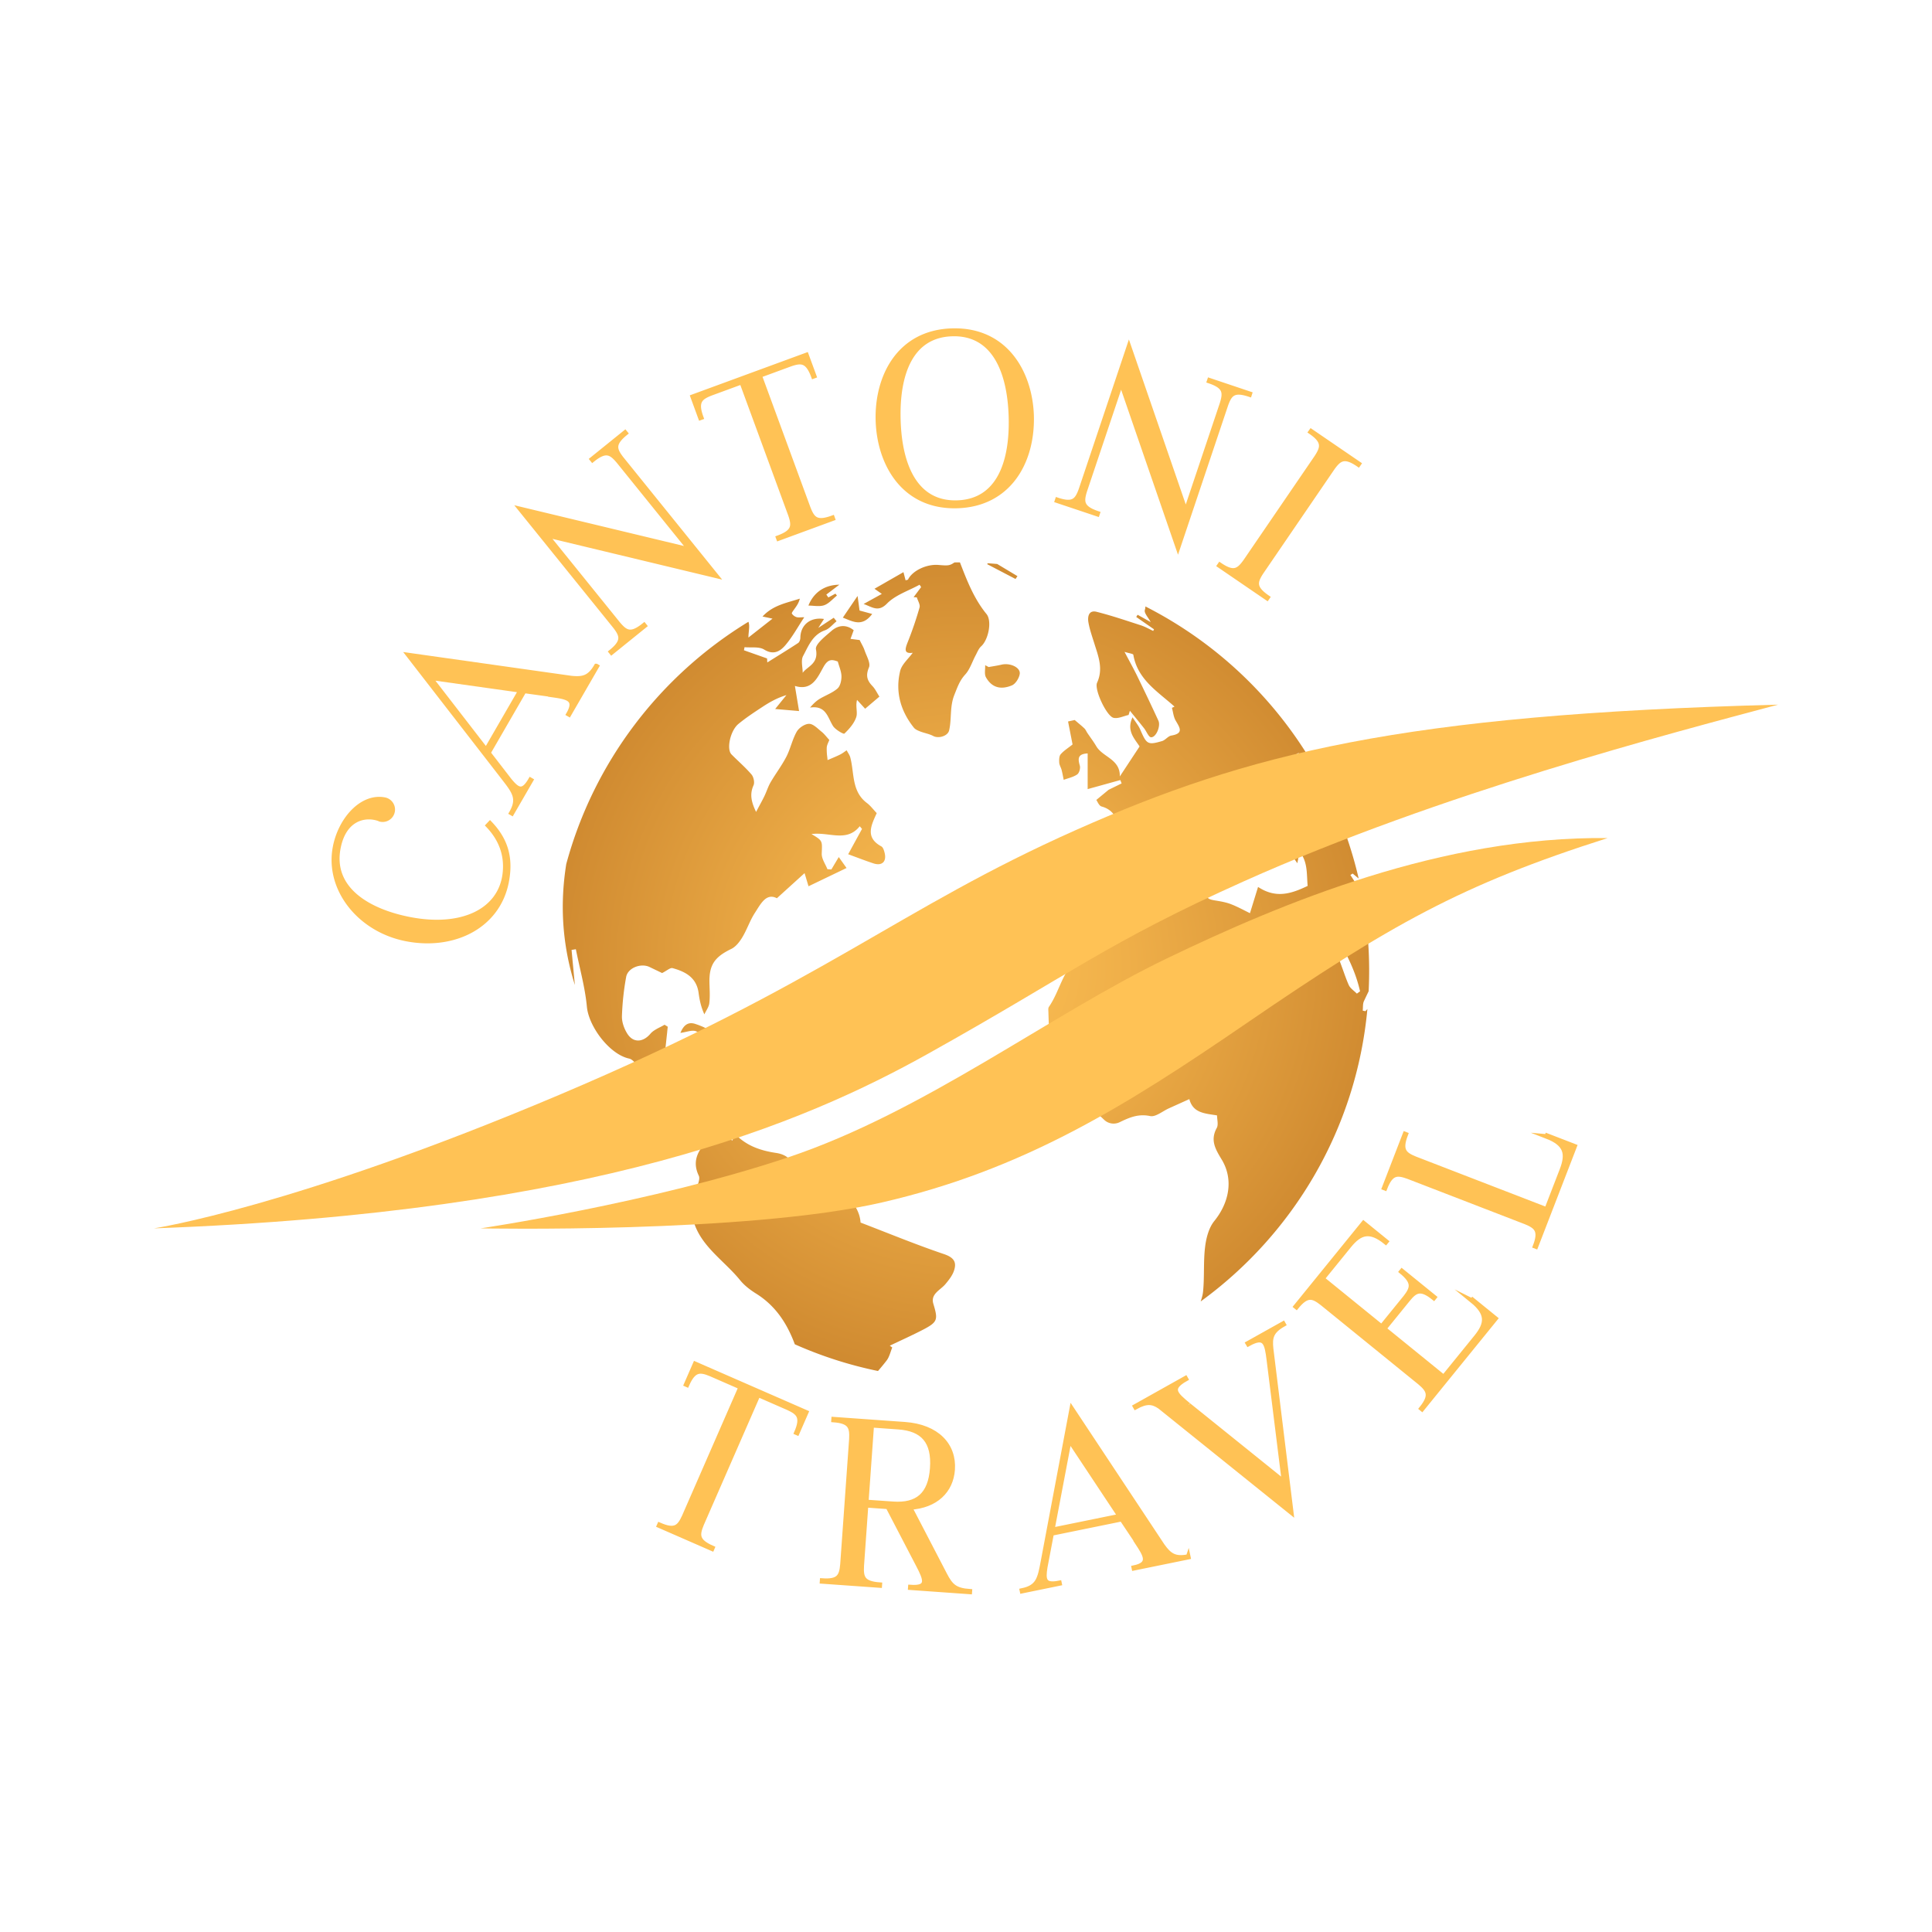 <svg xmlns="http://www.w3.org/2000/svg" xmlns:xlink="http://www.w3.org/1999/xlink" viewBox="0 0 3000 3000"><defs><style>.cls-1{fill:url(#Sfumatura_senza_nome_32);}.cls-2,.cls-3{fill:#ffc255;}.cls-3{stroke:#ffc255;stroke-miterlimit:10;stroke-width:7px;}</style><radialGradient id="Sfumatura_senza_nome_32" cx="1500" cy="1501.07" r="1556" gradientUnits="userSpaceOnUse"><stop offset="0" stop-color="#ffc255"></stop><stop offset="0.16" stop-color="#efaf49"></stop><stop offset="0.49" stop-color="#c67f29"></stop><stop offset="0.68" stop-color="#ab6015"></stop></radialGradient></defs><title>NewLogoQuadratox4Color</title><g id="_2" data-name="2"><path id="Mondo" class="cls-1" d="M1465.64,1947.3c16,5.41,20.56,12.9,15.26,27.07-2.68,7.17-7.88,13.62-12.87,19.62-7.82,9.37-23.38,15.1-18.73,30.54,7.36,24.46,7,28.19-15.85,40.11-17,8.83-34.5,16.65-51.77,24.92l3.8,2.83c-2.83,6.8-4.41,14.59-8.76,20.23s-8.75,10.92-13.36,16.27a630,630,0,0,1-129.19-41.49c-12-32.45-30-59.94-60.14-78.72-9.08-5.66-18.11-12.54-24.78-20.78-27.08-33.44-68.68-57-75-104.6-1.46-11.17,4.33-23.31,6.76-35,1.59-7.69,6.75-17.13,4-22.78-9.58-20.09-3.1-35.5,9.67-50.47a23.37,23.37,0,0,0,2.45-3.8c-20.29-19.38-40.54-36.82-58.48-56.39s-33.61-41.55-50.56-62.23c-3-3.64-7-8-11.17-8.87-30.21-6.45-62.66-49.35-65.6-80.52-2.82-30-11.19-59.54-17.13-89.28-2.23.37-4.45.73-6.68,1.08q2.58,27.23,5.14,54.46c-20.29-64.68-23.09-127-13.36-187.82C922.21,1183,1025.1,1049,1162.15,965.51c2.6,6.61,0,15.5,0,24.46l37.4-29.34c-6.54-1.41-9.7-2.09-15.5-3.31,16.44-17.83,37.6-21.06,57.91-27.75-1.62,7-5.33,11.83-8.84,16.76-1.48,2.09-4.14,5.39-3.48,6.49a13.6,13.6,0,0,0,7.21,5.43c2.9.91,6.32.2,12,.2-10.42,15.76-18.54,30.82-29.43,43.53-7.93,9.25-18.13,15.7-32.83,6.65-7.92-4.86-20.18-2.69-30.47-3.69-.3,1.61-.61,3.2-.9,4.79q17.92,6.36,35.88,12.68c.13,2.07.24,4.13.37,6.22,16-10,32.12-19.85,47.89-30.2,2-1.35,3.4-5.23,3.42-7.95.17-20.09,15.65-32.69,36.74-29.34-2.3,3.56-4.57,7.09-8.9,13.84,10.42-6.86,17.2-11.32,24-15.76l4.38,5.48c-5.94,4.79-11.15,11.61-17.93,14-19.41,6.83-25.74,24.56-34,39.85-3.76,6.94-.64,17.62-.64,26.19,7.06-10.07,25-13.76,20.57-36.47-1.5-7.8,14.44-20.18,24.07-28.55,10.22-8.92,22.6-10.66,34.55-1.15-1.5,4.11-3.18,8.68-4.93,13.45,6,.79,10.94,1.41,14.18,1.83,3,6.23,5.91,10.8,7.57,15.78,3,8.92,9.74,20,6.87,26.74-5.26,12.54-3,20.2,5.41,28.94,4.21,4.33,6.84,10.18,10.82,16.38-7.73,6.56-14.93,12.7-22.15,18.84l-12.58-13.71c-2.67,10,1.23,19.47-1.28,26.86-3.25,9.63-10.84,18.31-18.41,25.5-1.22,1.17-14-6.13-17.67-11.92-8.37-13.4-10.75-32.25-35.61-28.54,5.77-6.72,10.16-10.65,15.12-13.63,9.1-5.45,19.59-9.11,27.43-15.91,4.39-3.8,6.29-12.45,6.24-18.88-.08-7.48-3.51-14.92-5.69-23.07-8.88-3.24-14.93-4.37-22,8-9.15,16-17.65,38.25-44.62,29.89,2.45,14.75,4.65,28.1,6.46,39-14.81-1.26-25.08-2.16-37.11-3.18l17.49-21.59c-14,4.21-25.76,10.75-36.94,18.12-12.82,8.42-25.76,16.87-37.55,26.63-12.89,10.64-18.76,39.28-10.82,47.33,10.33,10.47,21.6,20.09,31.11,31.22,3.29,3.88,5.1,12.34,3.14,16.73-5.86,13.16-4.14,24.68,3.94,41.37,5.55-10.52,9.48-17.44,12.94-24.61s5.7-14.75,9.63-21.48c7.84-13.44,17.4-25.94,24.5-39.72,6.41-12.45,9.19-26.84,16.12-38.9,3.47-6,12.65-12.12,19.18-12.07s13.27,7.41,19.35,12.27c4.32,3.44,7.68,8.06,12,12.76-1.17,3.27-3.71,7.44-4,11.77a85.69,85.69,0,0,0,.8,14.62c.18,1.63.35,3.26.48,4.89l4.88-2.09c4.88-2.06,9.78-4.13,14.51-6.47,3.64-1.79,6.86-4.4,10.26-6.65,1.92,3.69,4.6,7.2,5.65,11.13,6.47,24.33,1.73,52.55,25.77,70.67,5.72,4.31,10.13,10.37,15.27,15.76-8.67,19.1-18.27,37.84,7.16,51.64,2.82,1.52,4.3,6.65,5.19,10.4,3.18,13.38-4.29,20.31-17.42,16-12.87-4.24-25.52-9.2-39.26-14.21,6.92-12.68,14.2-26,21.49-39.3L1335,1283c-20.45,25.59-47.78,8.37-74.93,12.14,17.79,10.49,16.66,10.43,15.92,30.43,0,.5,0,1,0,1.48l.06.42a9.28,9.28,0,0,0,.11,1.06,4.51,4.51,0,0,0,.09.53c.06.31.11.64.17,1l.16.61c.07.29.13.58.22.87s.13.44.2.66.16.57.27.84.15.44.24.66.2.57.31.86.17.44.26.66.24.55.35.84a7.22,7.22,0,0,1,.31.69c.12.28.23.53.36.81s.22.47.33.69l.39.82.34.74c.13.25.26.53.39.78l.42.84c.2.42.42.82.62,1.23s.29.62.44.91l.33.66c.14.29.27.58.42.86l.33.71.38.81c.11.23.22.49.33.73l.33.76c.11.26.22.5.31.74s.24.56.35.84l6.14.44,2.92-4.9c1.37-2.33,2.82-4.74,4.34-7.3.54-.89,1.09-1.83,1.64-2.76.84-1.39,1.68-2.81,2.58-4.33,5.28,7.44,8,11.21,12.1,17l-59.06,28.37c-2.31-7.7-3.64-12.1-6.13-20.4l-43,39c-16.69-8.69-25.18,8.9-34.21,22.81-7.67,11.79-12.12,25.65-19.39,37.73-4.24,7.06-10.13,14.73-17.2,18.15-26.18,12.67-34.75,25.08-33.89,53.6.29,10.24,1,20.6-.24,30.69-.75,6-5,11.55-7.68,17.31-5.63-12.5-7.55-23.05-9-33.63-3.27-23.57-20.48-32.76-40.4-38.15-3.6-1-8.81,4-16.22,7.64-4.09-2-11.75-5.61-19.39-9.34-13.36-6.49-33.86,1.18-36.43,15.44a411.58,411.58,0,0,0-6.55,60.91c-.25,9,3.38,19.32,8.32,27.11,9.4,14.92,24.75,13.4,36,0a21.26,21.26,0,0,1,2.14-2.21c.22-.19.46-.35.68-.53.56-.48,1.15-1,1.77-1.43.37-.27.79-.51,1.17-.77l1.5-1c.4-.24.8-.46,1.21-.68s1.07-.64,1.64-1l1.37-.73c.53-.26,1-.55,1.57-.81,1-.51,2-1,3-1.51l1.08-.57c.63-.33,1.25-.64,1.87-1,.4-.22.78-.45,1.19-.67l1.64-.94c.22.11.42.24.64.37l4.33,2.69c-.25,2.48-.53,5-.8,7.46a3.13,3.13,0,0,1,0,.43c-1.2,11.17-2.43,22.42-3.67,34-.73,6.74-1.48,13.58-2.23,20.6,29.26-.64,38.66,16.63,40.56,41a191,191,0,0,0,3.57,23.62c3,14.69,9,24.91,27.44,22.61,6.19-.77,14.14,4.55,19.74,9,6,4.79,10.14,11.88,15.35,18.3,1.92-3.51,3.4-6.18,5.32-9.67,18.15,18.37,40,25.24,63.54,28.73,6.22.94,13.2,3.38,17.81,7.44,1.7,1.5,3.38,3,5,4.57.63.57,1.23,1.15,1.85,1.74l3.15,2.94c.67.64,1.33,1.3,2,2,1,.91,1.93,1.85,2.88,2.78l2.58,2.54c.79.77,1.57,1.53,2.34,2.3l4.74,4.66,1.9,1.87,3,3c.68.64,1.36,1.3,2,2,1,.91,1.92,1.84,2.89,2.77.71.68,1.45,1.34,2.16,2,.89.83,1.77,1.67,2.69,2.49l0,.06a3.08,3.08,0,0,0,.27.25l.61.49a20.43,20.43,0,0,0,10.47,4.65l.29,0c.5.08,1,.11,1.49.15a57.17,57.17,0,0,1,12,2.05c1.26.35,2.52.73,3.76,1.17,1.59.55,3.18,1.17,4.74,1.84.93.41,1.86.85,2.79,1.3.72.35,1.45.72,2.16,1.1a71.55,71.55,0,0,1,11.5,7.68c1.35,1.11,2.68,2.26,4,3.49.7.66,1.38,1.31,2,2,1,1,2,2.14,3,3.23s1.77,2.13,2.61,3.22c1,1.25,1.83,2.54,2.69,3.84.67,1,1.33,2.1,2,3.18a56.79,56.79,0,0,1,4.55,10,46.39,46.39,0,0,1,1.5,5.23,47.43,47.43,0,0,1,1.17,8C1379.45,1914.94,1422.06,1932.55,1465.64,1947.3Zm576.1-534,6-2.41c25.74,40.67,53.38,80.41,64.15,128.43-1.65,1.19-3.29,2.38-4.94,3.59-4.31-4.45-10.29-8.14-12.63-13.42-6.75-15.3-11.17-31.64-18.14-46.8-8.09-17.64-18.07-34.42-27-51.71C2046.33,1425.29,2044.22,1419.18,2041.74,1413.28Zm-92-199.56c5.83,6.56,11.65,13.14,18.15,20.49,3-4.17,6.09-8.48,11.65-16.2,10.53,7.33,21.57,14.35,31.72,22.52,2.79,2.25,5.19,9.64,3.71,11.57-2.56,3.39-8.8,6.71-12.6,5.89-12.23-2.63-22.54-5.89-29.28,10-3.06,7.2-21.46,2.63-23.11-5.89-2.94-15.15-4.15-30.64-6.07-46Zm-123.35,66.94c19.26,12.61,39.26,24.35,57.34,38.53,12.25,9.62,10.26,13.62-5.06,19.2-2.18.78-5.12,3.07-5.28,4.9-.19,2,2.12,4.55,3.78,6.48,1,1.21,2.87,1.78,4.42,2.49,3.57,1.63,7.19,3.16,14.65,6.44,1.22-14.12-.3-27.48,3.93-38.67,8.17-21.64-9.42-20.43-19.82-26.76a292.71,292.71,0,0,1-31.95-22.69c-2.73-2.19-2.8-7.65-4.68-13.45,19.17,10,33.52,16.65,47,24.81,5.85,3.54,10.31,9.78,14.66,15.37,12.35,15.85,24.31,32,36.43,48l7.24-2.76Q1945,1318.3,1941,1294c1.33-.68,2.67-1.37,4-2.07,13.55,15.85,27.09,31.7,39.52,46.23,9.58-5,16.6-8.64,20.72-10.8,4.64,6.53,7,9.8,9.3,13.07.7-4.13,1.77-8.24,2-12.39.09-2.47-1.21-5-.57-7.81,15.26,16.18,12.78,36.56,14.55,55.41-25.13,12-49,20.11-77,1.59-4.3,13.91-7.88,25.56-12.58,40.76-9-4.36-18.9-9.89-29.35-13.92-7.63-3-16-4.39-24.06-5.73-9.51-1.55-15.78-2.76-16.31-16.1-1-25.25-9.85-30.77-33.65-22.3s-46.73,19.74-70.29,29.1c-10.2,4-21.08,6.4-31.64,9.52-1.13-2.15-2.25-4.33-3.38-6.49,4.53-2.81,8.73-6.94,13.67-8.22,14-3.64,25.15-18.78,25.32-32.91.11-8.19,3.38-16.5,6.05-24.47,3.12-9.35,7.15-18.38,11.31-28.85,14,3.29,25.76-1.85,30-19.1C1822.34,1279.54,1824.72,1279.56,1826.4,1280.66Zm-39.09-135.84c7.88.42,15.32-17.44,11.45-25.83-10.7-23.24-21.74-46.31-32.92-69.3-5.47-11.25-11.59-22.16-19.67-37.51,7,2.23,13.38,2.87,13.67,4.55,6.6,38.62,38.15,57.25,63.94,80.47-1.33.64-2.67,1.26-4,1.9,1.85,6.63,2.43,14,5.78,19.76,6.23,10.8,13.18,20-6.73,23.29-5.1.84-9.16,7-14.33,8.54-22.32,6.5-24.09,5.1-34-18-2.58-6-7-11.23-11.9-18.92-9.91,21.18,3.44,33.41,10.93,45.33-10.24,15.52-19.7,29.89-30.67,46.54.67-27.13-26.55-29.76-36.64-47.07-4.13-7.07-9.19-13.64-13.78-20.47-1.53-2.29-2.54-5.05-4.46-6.93-4-3.9-8.39-7.33-15.17-13.16l-10.33,2.28c2.39,12.19,4.79,24.31,7,35.7-6.77,5.4-13.51,9.53-18.45,15.23-2.5,2.87-2.5,8.61-2.25,13,.24,3.8,2.67,7.4,3.66,11.21,1.33,5.1,2.21,10.31,3.29,15.48,7.09-2.67,15-4.22,21-8.45,3.18-2.21,5.22-9.72,4-13.72-3.13-10.64-3.4-18.08,12.19-18.85v55.42c5.63-1.57,11.11-3.08,16.54-4.58l4.41-1.23,7.53-2.08,14.59-4.06c2.43-.68,4.86-1.33,7.29-2l.38-.11c1.21,3.16.77,2,2,5.19l-4.79,2.36-.27.15-15.12,7.4c-5,4.11-10.71,8.85-19.11,15.77,1.63,2.14,4.06,9,8.1,10.15,22.69,6.27,25.65,24.73,30.07,44.71-17.25,2.29-33.47,4.85-49.75,6.42-9.89.95-12.29,5.08-10.64,14.59,2.21,12.85,1.93,26.14,4.49,38.9s5.4,26.25,23.69,26.05c2.53,0,7.41,7.25,7.35,11.09-.45,34.57-12,69.19-37.16,88.77-28.59,22.3-32,54.84-49.8,80.67-1.37,2-.8,5.47-.75,8.23.46,19.21,1.8,38.44,1.34,57.64-.49,20.36,3.38,37.38,20.6,51.23,5.25,4.21,10.38,8.54,15.47,12.93,16.87,14.59,33,30,49.22,45.37a21.25,21.25,0,0,0,23.73,3.78l.33-.14,1.06-.51,1.63-.79c.4-.2.82-.38,1.24-.59l1.5-.71c.44-.2.9-.4,1.35-.62s.94-.42,1.39-.62l1.32-.57,1.46-.62,1.3-.53c.49-.2,1-.4,1.48-.58s.93-.35,1.39-.52,1-.34,1.41-.51l1.4-.46c.48-.16,1-.32,1.45-.47l1.37-.38c.49-.15,1-.3,1.5-.42s1-.22,1.44-.33,1-.24,1.46-.35,1-.18,1.5-.28,1-.18,1.48-.25,1-.13,1.54-.2l1.48-.19c.53,0,1.1-.07,1.65-.1s1-.08,1.42-.1,1.19,0,1.79,0l1.36,0c.6,0,1.22.07,1.84.11.46,0,.9,0,1.37.07.66,0,1.34.15,2,.24l1.28.14c1.1.17,2.23.39,3.37.63,8.48,1.81,19.37-7.59,29.14-12s19.7-8.88,31.77-14.33c5.68,21.84,24.2,22.23,43,25.3,0,6.14,2.43,14.28-.44,19.52-10.42,19-2.12,32.83,7.72,49.1,18.68,30.91,11.49,67-11.58,95.44-8.51,10.53-12.57,26.36-14.25,40.31-2.78,22.87-.85,46.3-3.13,69.26-.11,1-.26,2-.42,3-.06.31-.11.6-.17.91-.12.75-.29,1.5-.45,2.23a87.39,87.39,0,0,1-2.67,9.12c143.55-104.39,241.63-267.56,258.88-454.13-1,1.13-2,2.27-3,3.4-1.42-.26-2.83-.51-4.25-.79.56-5-.11-10.54,1.9-14.86,2.41-5.13,4.86-10.25,7.31-15.3.51-10.47.78-21,.78-31.64a637.45,637.45,0,0,0-11.73-122l-17.39-26.88c1.17-.73,2.34-1.48,3.51-2.23,3.11,2.58,6.24,5.16,9.35,7.72a630.48,630.48,0,0,0-36.33-109.92c1.57,5.28,3.09,10.58,4.3,15.94.11.49-6.31,3.42-6.73,2.89-4.33-5.49-10.53-11.06-11.5-17.33-3.32-21.34-25.35-28.24-33.14-45.68-5.5-12.38-10.73-24.88-16.09-37.31,2-1.17,3.92-2.34,5.85-3.51,2.11,1.62,5.6,2.9,6.09,4.91,6.91,28.52,31.22,45.34,46,68.52a636.83,636.83,0,0,0-289.63-301,21.44,21.44,0,0,1-.9,5.63c-1.33,4.6,5.41,11.57,9.07,18.64q-2.65-1.47-5.21-2.92l-15.08-8.43c-.26.4-.44.71-.58.93l-1.54,2.49q13.78,9.6,27.6,19.17l-1.26,2.51-.13-.06-1.22-.6c-.37-.16-.71-.33-1.08-.51l-1.35-.66-1-.51c-.77-.38-1.52-.77-2.28-1.13l-1-.5-1.37-.67c-.42-.21-.83-.41-1.25-.59s-.75-.36-1.11-.55-.93-.4-1.39-.62-.66-.29-1-.44c-.56-.24-1.13-.45-1.72-.69l-.67-.28c-.81-.31-1.63-.58-2.43-.86-22.84-7.38-45.61-15.15-68.85-21-12.28-3.09-14.26,7.51-12.76,16.27,1.92,11.13,5.8,21.95,9.18,32.81,6.23,20,14.19,39.29,4.3,61-4.76,10.46,14.73,51.77,25.44,54.49,7,1.78,15.58-2.7,23.46-4.38l2.06-6.56c2.16,2.66,4.33,5.33,6.53,8,5.13,6.31,10.29,12.62,15.33,19C1780.28,1135.53,1783.48,1144.62,1787.31,1144.82ZM1548.45,875.75c-4.9-.44-9.82-.8-14.75-1.13-.28.47-.53,1-.79,1.42l44,23c1-1.48,2-2.94,3-4.42Q1564.18,885.18,1548.45,875.75Zm-262.18,52c-1.06-1.5-2.1-3-3.14-4.52l20.16-15.3c-22.92.31-39.72,11.83-48,32.41,8.19,0,17.15,2,24.5-.55s13.27-9.78,19.81-15l-2.34-3Zm45.36-2.36c-9.78,14.4-16,23.51-22.87,33.65,15.92,6.2,30,15,45.59-5.68-9-2.45-15.89-4.34-19.62-5.34C1333.73,940.72,1333,935.16,1331.63,925.44ZM1834.24,1295c-3.36.8-6.6,1.55-9.58,2.27,2,9.5,3.24,17.55,5.5,25.26s4,17.68,17.95,10.37C1843.49,1320.23,1838.94,1307.82,1834.24,1295Zm-299-259.19-5.48-2.91c.29,6.34-1.54,13.87,1.24,18.83,8.64,15.41,22.25,20,40.2,12.57,5.7-2.35,11.09-11,12.21-17.58,1.75-10.18-14.9-17.9-28.52-14.59C1548.43,1033.67,1541.79,1034.59,1535.25,1035.78Zm-44.66-162.53c-2.85,0-5.7,0-8.54.07-7.6,5.3-10.45,5.08-25,3.89-18.42-1.51-40.28,9-47,22.56-.32.66-1.91.7-3.85,1.32-.88-3.42-1.72-6.6-3.31-12.69l-45,25.78c6.38,4.47,9.24,6.47,11.39,8-9.74,5.38-19,10.51-28.24,15.63,13,4.55,22.63,13.35,36.18-.53,13.14-13.47,33.5-19.87,50.69-29.37.8,1.24,1.62,2.46,2.43,3.69-3.89,5.23-7.81,10.44-11.7,15.66l5,.28c1.55,5.26,5.52,11.22,4.26,15.68a555.87,555.87,0,0,1-18.61,54.39c-4.35,10.84-5.49,17.78,8,16-6.84,9.54-17,17.95-19.49,28.22-7.86,32.27.52,62,21.21,88,2.23,2.82,6.27,4.54,9.8,5.93,6.69,2.61,14.09,3.73,20.32,7.07,8.16,4.39,22.6.13,24.65-8.63,4.26-18.08.71-36.72,8.19-55.33,4.64-11.55,8-21.86,16.74-31.41,7.44-8.11,10.88-19.87,16.27-29.9,2.6-4.87,4.7-10.51,8.61-14,11.26-10.17,17.15-39.29,8.19-50.2C1512.23,929.46,1501.45,901.33,1490.59,873.25Zm-346.76,781.38c-.51.7-1,1.37-1.55,2,.44.28.88.57,1.3.86.88.61,1.73,1.26,2.59,1.89,2.16,1.59,4.34,3.07,6.68,3.43,14.27,2.21,28.7,3.51,43.87,5.23-7.09-28.9-28.08-36.45-48-19.18A38,38,0,0,0,1143.83,1654.63Zm-38.38-52.55c-7.77-5.32-16.84-9.23-25.83-12.18-11.79-3.87-18.45,2.73-23.07,13.93,9.26-1.09,18.7-5.21,24.73-2.3,11.48,5.56,24.92,13.07,30.51,23.53,8.74,16.3,21.7,12,33.62,14.6l3.45-4.88C1134.44,1623.81,1120.38,1612.3,1105.45,1602.08Z"></path><g id="Onde"><path class="cls-2" d="M239,1907.4S456.08,1874.63,868,1700.26c412.36-174.53,526.25-288.55,802.66-411.4,267.55-118.91,505.38-179.32,1090.35-194.67-168.78,45.07-522.67,136.82-829.51,274.27C1719.6,1463.4,1663,1512.31,1441.5,1636,1247.5,1744.35,924.62,1882.47,239,1907.4Z"></path><path class="cls-2" d="M746.25,1907.4s265.63-39.32,477.57-110.28,406.6-221.52,587.85-308.79,427.7-189.88,684.7-187c-227.75,72.4-339,135.7-561,287.69-188.08,128.78-345.23,227.28-565.79,278.11C1158.57,1915.75,746.25,1907.4,746.25,1907.4Z"></path></g><g id="Testo"><path class="cls-3" d="M597.12,1241.64a15.74,15.74,0,0,1-5.93,30.92c-1-.2-1.74-.33-2-.74-22.55-8.29-55-.82-63.77,45-12.26,64,47.07,98.38,111.36,110.71,79.93,15.33,138.62-12.68,146.79-68.4,4.27-29.81-5.16-55.76-25.88-77.38l3.17-3.36c24.91,26,32.84,54.22,25.84,90.71-13.2,68.8-81.42,103.28-155.44,89.08-73-14-123.45-77.72-111-142.7C528.59,1272.09,562,1234.9,597.12,1241.64Zm328.77-207.51.92.53-43.21,74.76-.92-.53c14-24.21-2.67-26.48-26.1-29.8l.18-.31L814,1072.87l-55.6,96.19,32.49,42.08c12.69,15.51,20.61,20.91,32.83-.23l.92.53-29.75,51.47-.92-.53c12.93-22.37,4.68-32.86-11.93-54.31L634.1,1017.12l252.77,35.74C905,1054.75,915.26,1052.52,925.89,1034.13Zm-117.55,37.92-140.23-19.74,86.75,112.26ZM971.5,672.64c-20.37,16.45-17.29,25.33-6.23,39.6l146.94,182-263.5-63.29L959.64,968.29c11.83,14.09,19.87,19,40.51,2.3l.89,1.11-51.48,41.57-.89-1.11c20.38-16.45,17.3-25.33,6.23-39.59L807.74,790.32l263.5,63.29-110.7-137.1c-11.84-14.09-19.87-19-40.52-2.3l-.89-1.1,51.48-41.57ZM1264.35,584l-1.33.49c-9.14-24.91-18.88-24.73-35.94-18.84l-47.5,17.44,75.49,205.61c6.67,17.15,12.71,24.36,37.63,15.21l.48,1.33-84.37,31-.49-1.33c24.92-9.14,24.86-18.55,18.85-35.94l-75.5-205.62-47.5,17.44c-16.82,6.55-24.35,12.71-15.21,37.63l-1.33.48L1075.56,616l176.72-64.88Zm337.55,61c2.15,73.21-36,138.4-115.53,140.73-83.12,2.43-121.21-65.48-123.18-132.68s32.09-137.23,115.21-139.66C1561.17,511,1599.59,578.16,1601.9,645Zm-32.15,2c-2.08-71.09-26.82-130.19-91.2-128.31S1392.94,581,1395,652.11s26.82,130.2,91.19,128.32S1571.83,718.09,1569.75,647Zm370.56-34.22c-24.82-8.33-30.65-1-36.73,16l-74.42,221.74-88.32-256.21-56.18,167.4c-5.52,17.56-5.32,27,19.84,35.4l-.45,1.34-62.73-21,.45-1.34c24.83,8.33,30.66.95,36.74-16L1753,538l88.32,256.2,56.07-167.06c5.52-17.55,5.31-27-19.85-35.4l.45-1.34,62.74,21.06Zm95.59,56.76,74.2,50.71-.8,1.17c-21.91-15-29.73-9.18-40.4,5.81l-110,161c-10.09,15.39-12.45,24.5,9.46,39.47l-.8,1.17-74.2-50.72.8-1.16c21.62,14.77,29.24,9.26,39.91-5.73l110-161c10.09-15.39,12.65-24.78-9-39.56Z"></path><path class="cls-3" d="M1237.9,2225.24l-1.3-.57c10.63-24.32,3.48-30.92-12.92-38.47l-46.37-20.26-87.7,200.71c-7,17-7.66,26.38,16.65,37l-.56,1.29-82.36-36,.57-1.3c24.31,10.63,30.78,3.8,38.47-12.92l87.7-200.71-46.37-20.26c-16.68-6.91-26.39-7.67-37,16.65l-1.3-.57,14-32.1,172.5,75.37ZM1506,2470.93l-.08,1.06-92.47-6.59.08-1.06c29.29,2.09,24.22-11.4,12-34.61l-46.81-89.9-33.89-2.41-6.68,93.89c-1,18.38,1.59,27.43,28.06,29.31l-.1,1.41-89.65-6.38.1-1.41c26.12,1.86,29.93-6.74,31.59-25.07L1322,2234.69c1-18.38-1.57-27.78-27.69-29.64l.1-1.41,110.48,7.87c50.47,3.59,77.12,32.8,74.43,70.57-2.33,32.83-26,56.33-66.26,58.78l54,103.88C1476.42,2462.79,1483.05,2469.3,1506,2470.93Zm-119.45-135.86c38.12,2.71,58.13-14.31,61-55.25,2.94-41.3-14.46-61-52.58-63.7l-41.3-2.94-8.47,119Zm458.55,81.9.21,1-84.6,17.27-.21-1c27.39-5.59,18-19.57,5-39.3l.35-.07-24-35.92L1633,2381.17l-9.93,52.23c-3.18,19.79-2,29.29,22,24.41l.21,1L1587,2470.74l-.21-1c25.31-5.17,27.69-18.3,32.72-45l44.72-237.38,141,212.84C1815.79,2415,1824.29,2421.22,1845.09,2417Zm-106.36-62.8-78.26-118L1634,2375.54Zm198.82-268.24,55-30.75.69,1.23c-19.45,10.89-21.21,20.79-19.47,37.66l31.33,254.54-204.24-164.27c-11.12-7.56-20.37-8.87-37.67.8l-.69-1.23L1840.9,2140l.7,1.23c-26.56,14.86-16.5,23.42,3.94,40.37-2.31-1.95,148.29,119.36,148.29,119.36l-23.54-189.17c-3.28-26.14-5.8-39.33-32-24.64Zm348.17-66.41.89-1.1,35.71,29-114.2,140.65-1.09-.9c16.5-20.32,11.36-28.6-2.42-40.25L2053,2023.81c-14.51-11.33-23.38-14.43-39.89,5.9l-1.1-.89,105.28-129.67,35.43,28.78-.89,1.09c-24.72-20.07-39.84-15.48-56.79,5.4l-41.49,51.09,91.75,74.5,36.81-45.33c11.1-14.23,14.42-23.38-6.18-40.11l.89-1.1,50.55,41-.89,1.1c-20.61-16.73-28.88-11.59-40.25,2.42l-36.8,45.32,92.3,74.94,50.4-62.08C2309.05,2055.33,2310.71,2039.82,2285.72,2019.52Zm116-254.86.52-1.32,42.91,16.57-60.19,155.8-1.32-.51c9.44-24.43,2-30.71-14.7-37.55l-182.21-70.38c-17.29-6.3-26.69-6.51-36.12,17.91l-1.32-.51,32.38-83.84,1.32.51c-9.56,24.76-2.45,30.92,14.58,37.88l204,78.79,23.72-61.39C2434.93,1791.53,2431.72,1776.26,2401.68,1764.66Z"></path></g></g></svg>